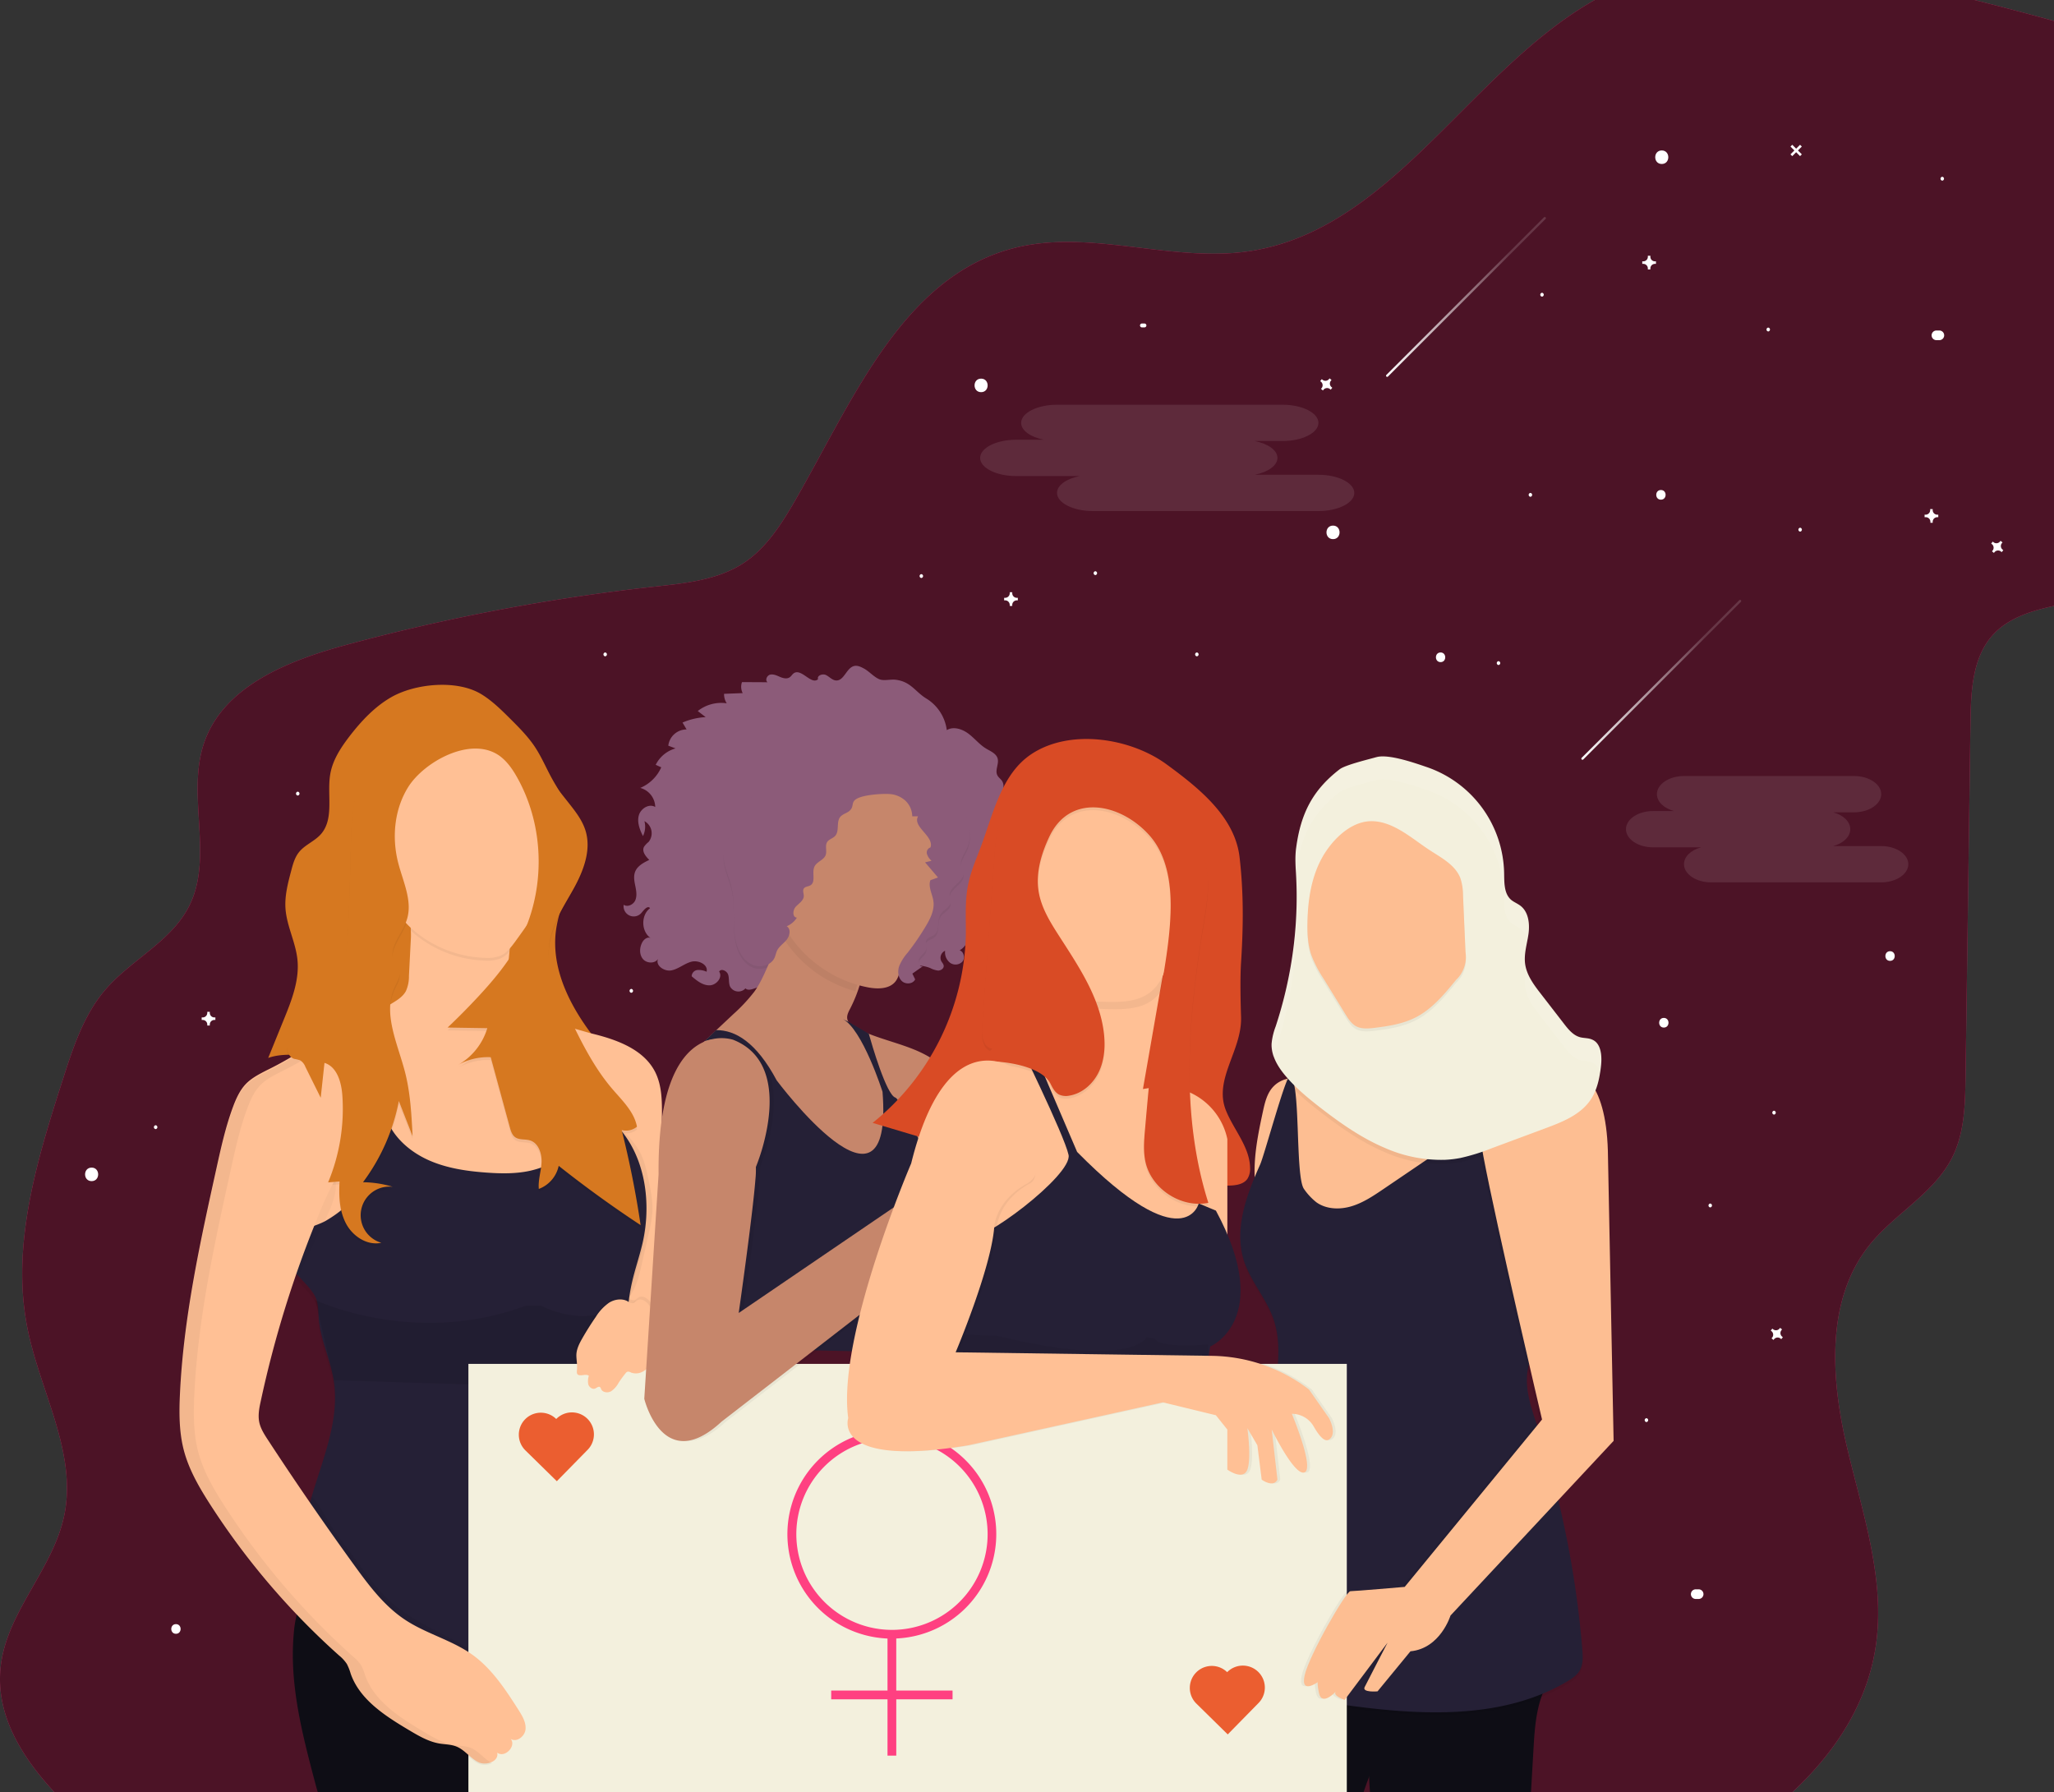 <svg id="56969832-2105-4e3a-83ea-cfb59149aa21" data-name="Layer 1" xmlns="http://www.w3.org/2000/svg" xmlns:xlink="http://www.w3.org/1999/xlink" width="897.41" height="783" viewBox="0 0 897.41 783"><rect x="0" y="0" width="897.41" height="783" fill="#333333" stroke="none"/><defs><linearGradient id="8acfa2c9-6165-4b34-996d-c9a79e98237e" x1="690.9" y1="297" x2="760.75" y2="297" gradientUnits="userSpaceOnUse"><stop offset="0" stop-color="#fff"/><stop offset="0.77" stop-color="#fff" stop-opacity="0.15"/></linearGradient><linearGradient id="3292cbe4-1d2d-4798-98ad-0c002dc743a9" x1="605.57" y1="129.72" x2="675.42" y2="129.72" xlink:href="#8acfa2c9-6165-4b34-996d-c9a79e98237e"/></defs><title>women&amp;apos;s day</title><path d="M1050,67.67V323.21c-9.71,2.09-19.76,5.15-26.5,12.43-9.12,9.83-9.81,24.57-10,38l-2.16,155.44c-.17,11.89-.44,24.24-5.74,34.89-7.89,15.86-25.16,24.65-36.24,38.47-18.88,23.54-16.93,57.4-10.16,86.81s17.46,59.15,12.83,89c-3.87,24.94-17.82,46-36.42,63.3H176.43c-14.76-15.94-25.93-34.34-23.51-55.19,2.76-23.81,22.94-42.39,27.76-65.87,5.62-27.35-10.47-53.94-16-81.29-7.44-36.53,4.09-74,15.49-109.45,4.38-13.65,9-27.69,18.27-38.62,11.3-13.28,28.91-21.17,36.78-36.73,10.89-21.54-1.28-48.55,6.57-71.38,8.56-24.9,37-36,62.44-42.86a886.87,886.87,0,0,1,134.32-25.35c13.55-1.49,27.77-2.88,39.13-10.43,9.12-6.07,15.4-15.49,21-24.93C524.37,235.47,546,179.84,595.23,167c33.41-8.72,68.9,6.34,103.06,1.28C760.74,159,794.64,89.48,849.35,58.5h165.88Q1032.66,62.88,1050,67.67Z" transform="translate(-152.59 -58.5)" fill="#ff4081"/><path d="M1050,67.67V323.21c-9.71,2.09-19.76,5.15-26.5,12.43-9.12,9.83-9.81,24.57-10,38l-2.16,155.44c-.17,11.89-.44,24.24-5.74,34.89-7.89,15.86-25.16,24.65-36.24,38.47-18.88,23.54-16.93,57.4-10.16,86.81s17.46,59.15,12.83,89c-3.87,24.94-17.82,46-36.42,63.3H176.43c-14.76-15.94-25.93-34.34-23.51-55.19,2.76-23.81,22.94-42.39,27.76-65.87,5.62-27.35-10.47-53.94-16-81.29-7.44-36.53,4.09-74,15.49-109.45,4.38-13.65,9-27.69,18.27-38.62,11.3-13.28,28.91-21.17,36.78-36.73,10.89-21.54-1.28-48.55,6.57-71.38,8.56-24.9,37-36,62.44-42.86a886.87,886.87,0,0,1,134.32-25.35c13.55-1.49,27.77-2.88,39.13-10.43,9.12-6.07,15.4-15.49,21-24.93C524.37,235.47,546,179.84,595.23,167c33.41-8.72,68.9,6.34,103.06,1.28C760.74,159,794.64,89.48,849.35,58.5h165.88Q1032.66,62.88,1050,67.67Z" transform="translate(-152.59 -58.5)" opacity="0.7"/><path d="M279,586.36a16.85,16.85,0,0,0,.07,6.8c1.7,6.13,8.86,8.74,15.13,9.79,8.85,1.48,18.32,1.61,26.36-2.38a55.74,55.74,0,0,0,8.85-5.9l11.3-8.62a15.76,15.76,0,0,0,4.69-4.77,12.82,12.82,0,0,0,1.24-5.23,34.39,34.39,0,0,0-33.52-36.61,8.93,8.93,0,0,0-3.66.49,11.82,11.82,0,0,0-3.45,2.71c-6.12,5.94-14.07,7-18,14.83A92.28,92.28,0,0,0,279,586.36Z" transform="translate(-152.59 -58.5)" fill="#ffc095"/><path d="M323.43,363.15c-7.16,4.14-12.94,10.31-18,16.85-3.84,5-7.42,10.37-8.52,16.54-1.6,9,1.89,19.67-4.19,26.48-2.74,3.06-6.94,4.57-9.51,7.79-1.84,2.3-2.64,5.24-3.39,8.09-1.43,5.4-2.88,10.92-2.5,16.49.52,7.64,4.43,14.71,5.22,22.33.94,9-2.55,17.9-6,26.32l-6.77,16.66c6.19-2.18,13-1.25,19.51-.86,23.09,1.38,46.77-4.26,69.14,1.65,2.68.71,5.32,1.58,8,2.18,14.26,3.17,29-1.28,42.9-5.69,2-.62,4.37-1.87,4.11-3.92a4.57,4.57,0,0,0-1.12-2.13c-10.49-13.48-19.05-30-16.8-47,2-14.78,12-28.63,9.37-43.3-1.52-8.45-7-15.52-11.17-23.05-2.55-4.66-4.61-9.6-7.57-14s-6.87-8.33-10.7-12.14-7.86-7.8-12.56-10.66C352.3,355.33,334,357.06,323.43,363.15Z" transform="translate(-152.59 -58.5)" fill="#d67820"/><path d="M331.26,484.88a15.46,15.46,0,0,1-1.33,6.62c-1.28,2.38-3.7,3.9-6,5.3q-16.55,10.05-33.3,19.78c6.55,16.87,13.29,34.07,24.88,48,22,26.37,59.34,36.81,93.34,31.92,5.11-.74,10.48-1.94,14.15-5.56,3-2.92,4.39-7,5.45-11a90.49,90.49,0,0,0,1.16-40.95c-2-9.58-6-19.5-14.31-24.66a45.07,45.07,0,0,0-10-4.16l-28.26-9.18c-1.39-.45-2.91-1-3.59-2.31a5.68,5.68,0,0,1-.3-3.17l2.18-22.8c.46-4.78.79-10.06-2.06-13.92-2.37-3.22-6.42-4.68-10.27-5.73-5.87-1.6-25.17-7.45-29.69-1.93-2.33,2.86-1,13.34-1.19,17Z" transform="translate(-152.59 -58.5)" fill="#ffc095"/><path d="M411,510c10.9,2.63,22.79,6.85,27.85,16.86,3,6,3,12.92,2.94,19.59l-1,102.25-27.62,1.13a394.87,394.87,0,0,0,6-54.39,133.25,133.25,0,0,0-.61-22.89c-2.19-16.53-9.5-31.78-18.17-45.84-2-3.21-12.66-15-11-18.8C391.41,503.44,406.84,509,411,510Z" transform="translate(-152.59 -58.5)" fill="#ffc095"/><path d="M432.45,562.39c1.88,3.78,2.74,8,3.59,12.1.91,4.42,1.82,8.9,1.59,13.41a53.52,53.52,0,0,1-1.55,9.19l-3,13.31c-1.22,5.32-2.52,10.82-5.84,15.14a2.71,2.71,0,0,1-1.29,1.07,2.49,2.49,0,0,1-1.44-.12c-3.3-1.07-5.67-4.11-6.8-7.39s-1.18-6.82-1.16-10.3c.07-14.71,1.27-29.46-.08-44.14-.38-4.14-3.86-14.53,3.12-14.07C424.68,550.91,430.42,558.29,432.45,562.39Z" transform="translate(-152.59 -58.5)" opacity="0.05"/><path d="M434.43,745.55c0,.48,0,1-.07,1.45,0,0,0,0,0,0a0,0,0,0,1,0,0c0,1.23-.1,2.46-.15,3.72h0c-1.08,28.1-.87,63.48-9.61,90.72H291.43c-.43-1.34-.79-2.71-1.15-4.06-5.59-21.12-11.22-42.76-9.4-64.53a53.24,53.24,0,0,1,1.26-8.55s0,0,0,0c0-.16.08-.32.13-.48a17.09,17.09,0,0,1,1.7-4.25,9.34,9.34,0,0,1,.77-1.16c.16-.2.33-.4.5-.58a6.46,6.46,0,0,1,1.86-1.4c3.48-1.7,12.72.56,17.91,1.4.69.11,1.31.19,1.84.24l14.47,1.29,3.73.33,28.38,2.53,3.81.34c8.91.77,17.85,1.4,26.78.81,17.91-1.19,32.37-18.2,50.3-17.87Z" transform="translate(-152.59 -58.5)" fill="#0e0d15"/><path d="M290.87,628.81c.86,2.72.77,5.64,1,8.48.79,9.16,5.07,17.67,6.52,26.75,2.28,14.28-2.56,28.62-7,42.39s-8.46,27.79-8,42.16c.32,9,2.68,18.31,8.9,24.78,8.75,9.11,22.63,10.42,35.25,11.17l45.52,2.71c8.91.53,17.9,1.06,26.71-.35s17.55-4.94,23.68-11.42a39.43,39.43,0,0,0,8.08-13.62,42.18,42.18,0,0,0,2.76-14.22c0-5.76-1.38-11.41-2.54-17.05-5-24.48-5.27-49.66-5.5-74.65-.1-11.5-.2-23.11,2.31-34.33,1.3-5.81,3.28-11.46,4.63-17.26,4.47-19.23.76-41.69-14.31-54.45-1.3-1.1-3-2.18-4.6-1.54-1.18.47-1.81,1.72-2.4,2.85a41.82,41.82,0,0,1-27.8,21.28c-6.31,1.38-12.86,1.25-19.3.77-8.42-.62-16.92-1.87-24.65-5.25s-14.71-9.12-18.17-16.82c-8.65,6.34-7.56,19.5-12.43,29.05-3.14,6.15-8.69,10.55-14.51,14-4.52,2.69-13.93,4.34-17,8.7C271.68,612.09,288.43,621.07,290.87,628.81Z" transform="translate(-152.59 -58.5)" opacity="0.05"/><path d="M290.87,626.31c.86,2.72.77,5.64,1,8.48.79,9.16,5.07,17.67,6.52,26.75,2.28,14.28-2.56,28.62-7,42.39s-8.46,27.79-8,42.16c.32,9,2.68,18.31,8.9,24.78C301.13,780,315,781.3,327.62,782l45.52,2.71c8.91.53,17.9,1.06,26.71-.35s17.55-4.94,23.68-11.42a39.43,39.43,0,0,0,8.08-13.62,42.18,42.18,0,0,0,2.76-14.22c0-5.76-1.38-11.41-2.54-17.05-5-24.48-5.27-49.66-5.5-74.65-.1-11.5-.2-23.11,2.31-34.33,1.3-5.81,3.28-11.46,4.63-17.26,4.47-19.23.76-41.69-14.31-54.45-1.3-1.1-3-2.18-4.6-1.54-1.18.47-1.81,1.72-2.4,2.85A41.82,41.82,0,0,1,384.16,570c-6.31,1.38-12.86,1.25-19.3.77-8.42-.62-16.92-1.87-24.65-5.25s-14.71-9.12-18.17-16.82c-8.65,6.34-7.56,19.5-12.43,29.05-3.14,6.15-8.69,10.55-14.51,14-4.52,2.69-13.93,4.34-17,8.7C271.68,609.59,288.43,618.57,290.87,626.31Z" transform="translate(-152.59 -58.5)" fill="#252036"/><path d="M403.16,651.29c0-2.67,1.28-5.16,2.6-7.48q2.73-4.77,5.86-9.3a21.25,21.25,0,0,1,5.82-6.24c2.43-1.52,5.68-2,8.16-.6a3.84,3.84,0,0,0,1.88.8c1,0,1.66-1,2.55-1.38,1.6-.74,3.44.44,4.56,1.81s2,3,3.61,3.79c.58.28,1.23.41,1.82.67,2.05.9,3.14,3.11,4.06,5.16a10.63,10.63,0,0,1,1.25,4.39c0,2.68-2,4.87-3.89,6.79l-4.84,5a18.41,18.41,0,0,1-4.25,3.57,6.22,6.22,0,0,1-5.36.49,2.36,2.36,0,0,0-1.43-.37,1.84,1.84,0,0,0-.92.72,48.47,48.47,0,0,0-3,4.1,10.48,10.48,0,0,1-3.31,3.75c-1.48.82-3.71.55-4.38-1a1.93,1.93,0,0,0-.45-.82c-.61-.48-1.39.3-2.1.6-1.19.51-2.59-.49-3-1.72a7,7,0,0,1,.22-3.82c-.89-.72-2.19-.29-3.34-.23-2.37.13-1.89-1.39-1.83-2.77C403.6,655.17,403.18,653.29,403.16,651.29Z" transform="translate(-152.59 -58.5)" opacity="0.05"/><path d="M333.32,452.3c-1.69,2.06-1.46,8.11-1.28,12.71.55.51,1.1,1,1.67,1.49a50.49,50.49,0,0,0,31,11.68,14.88,14.88,0,0,0,6.66-1,12.15,12.15,0,0,0,4-3.18v-.12c.46-4.78.79-10.06-2.06-13.92-2.37-3.22-6.42-4.68-10.27-5.73C357.15,452.63,337.84,446.78,333.32,452.3Z" transform="translate(-152.59 -58.5)" opacity="0.05"/><path d="M299.23,578.15c-.54,4.72-2.61,9.1-4.65,13.39l-11.82,24.84c-1.88-3.21-3.83-6.73-3.39-10.42a17.23,17.23,0,0,1,1.79-5.17l10.33-21.92c.78-1.65,3.43-10.89,5.21-11C299.36,567.76,299.42,576.52,299.23,578.15Z" transform="translate(-152.59 -58.5)" opacity="0.03"/><path d="M330.92,403.63c-6.08,9.75-7.21,22.13-4.31,33.25,2.17,8.34,6.49,17,3.57,25.14-2.2,6.11-8.33,12.2-5.29,17.94.68,1.28,1.78,2.34,2.18,3.73.68,2.37-.85,4.72-1.91,6.94-5.54,11.56,1.08,24.85,4.32,37.25,2.4,9.18,2.89,18.73,3.37,28.21l-6-15.33a86.69,86.69,0,0,1-15.69,35.49,46.63,46.63,0,0,1,13,2,12.52,12.52,0,0,0-5,24.45c-6.14,1.36-12.48-2.82-15.42-8.38s-3.17-12.13-2.82-18.41l-5,.41a83.59,83.59,0,0,0,6.21-38c-.41-5.74-2.3-12.52-7.8-14.21l-1.65,15.23L286,525.82a5.62,5.62,0,0,0-2.33-2.86,19.17,19.17,0,0,0-2.5-.6c-2.63-.81-3.65-4.24-2.83-6.86s2.93-4.61,4.94-6.49c6.8-6.36,13.58-13.14,17.26-21.69,3.42-7.94,3.91-16.79,4.27-25.43q.64-15.19,1-30.4c.17-8,.28-16.06,2-23.86,3-13.21,11-25.48,22.77-32.23s27.13-7.36,38.71-.35c7,4.22,12.17,10.74,17.22,17.12L401,410.47c3,3.79,6.06,7.69,7.45,12.31,2.56,8.52-1,17.63-5.34,25.42s-9.55,15.46-10.61,24.29c-1.22,10.21,3.33,20.12,7.77,29.39,5.64,11.78,11.37,23.71,19.86,33.63,4.32,5.05,9.54,9.95,10.76,16.48a7.58,7.58,0,0,1-6.68,1.47Q429.35,574,432.45,595,414,582.83,396.67,569.1A13.82,13.82,0,0,1,388,579.18c-.35-3.88,1-7.7,1.19-11.59s-1.31-8.43-5-9.6c-2.16-.68-4.72-.1-6.55-1.43-1.34-1-1.86-2.7-2.3-4.31L367,521.63a26.55,26.55,0,0,0-14.5,3.5,27.63,27.63,0,0,0,13-16.19l-17.35-.27q6.87-6.5,13.31-13.43c6.25-6.72,12.22-13.78,16.77-21.75,12.77-22.33,12.95-51.34.45-73.83-2.07-3.73-4.54-7.36-8-9.81C358.17,381.16,337.78,392.64,330.92,403.63Z" transform="translate(-152.59 -58.5)" opacity="0.05"/><path d="M298.74,727.41,309.56,742c4.36,5.88,8.75,11.82,14.25,16.65,11.55,10.17,27,14.74,39.37,24a63.55,63.55,0,0,1,18.42,21.77c2.16,4.2,3.45,10.21-.39,13-3.41,2.44-8.1.28-11.68-1.89l-19.38-11.71c-5.64-3.41-11.38-6.9-15.7-11.88-3.38-3.9-5.75-8.56-8.57-12.89a72.2,72.2,0,0,0-15.92-17.39c-3.81-3-8-5.63-11.17-9.28-5.13-5.84-7.3-13.67-8.84-21.3-.51-2.54-4.36-18.58-1.39-18.78C290.25,712.13,297.23,725.37,298.74,727.41Z" transform="translate(-152.59 -58.5)" opacity="0.05"/><path d="M290.36,626.48s43.13,20.63,91.88,2.5h6.88s20.63,11.25,36.25-1.88l1.09,38.4-128-4Z" transform="translate(-152.59 -58.5)" opacity="0.1"/><path d="M530.09,350.59c-1.31-.71-2.77-1.44-4.23-1.14-3.44.71-4.42,6.5-7.94,6.34-1.69-.08-2.9-1.6-4.42-2.36s-4.09.21-3.49,1.79c-2.86,2.7-7.2-4.75-10.52-2.65-.74.47-1.15,1.33-1.87,1.82-1.22.84-2.88.42-4.24-.16s-2.81-1.3-4.25-1-2.39,2.46-1.19,3.33l-11.16-.06a6,6,0,0,0,.3,4.81l-8.14.31a7.38,7.38,0,0,0,1.16,4.14,16.54,16.54,0,0,0-12.65,3.38l3.45,2.66a29.2,29.2,0,0,0-10.11,2.38l1.78,3a8.06,8.06,0,0,0-8,7.1l3.16,1.19a13.88,13.88,0,0,0-8.66,7.18l2.43,1.08a17.47,17.47,0,0,1-9.17,9,8.8,8.8,0,0,1,6.53,8.34c-2.66-1.64-6.36.68-7.17,3.69s.39,6.19,1.82,9a9.29,9.29,0,0,0,.63-6.51,6,6,0,0,1,1.81,9.09,9.87,9.87,0,0,0-2,2.14c-1,2,.73,4.16,2.31,5.7-2.51,1.21-5.24,2.65-6.21,5.26-.73,2-.3,4.13.12,6.18s.79,4.25,0,6.16-3.4,3.19-5.09,2a4.44,4.44,0,0,0,7.81,3.49c1.05-1.28,2.72-3.34,3.72-2-4.06,3.06-3.92,10.19.27,13.08-1.34-.75-3,.52-3.69,1.87-1.23,2.27-1.35,5.31.32,7.28s5.3,2.08,6.63-.14c-1.4,2.87,2.67,5.7,5.8,5.08s5.68-3,8.77-3.79,7.39,1.3,6.59,4.39a8.1,8.1,0,0,0-4-.75,2.78,2.78,0,0,0-2.5,2.74c2.27,1.94,4.82,4,7.81,3.95s5.87-3.53,4.18-6c.87-1.53,3.41-.33,3.94,1.35s.12,3.59.84,5.2a4.15,4.15,0,0,0,6.73.76c.78.91,2.24.61,3.38.23,6.81-2.27,14.55-5.49,16.49-12.4.6-2.16.59-4.58,2-6.36a7.73,7.73,0,0,1,4-2.45c6.87-2.09,14.27.24,20.81,3.2s13,6.64,20.11,7.4c4.66.5,9.56-.25,13.9,1.51a9.91,9.91,0,0,0,3.47,1.11c1.22,0,2.58-.92,2.44-2.13-.09-.76-.7-1.34-1.06-2a3.35,3.35,0,0,1,1.68-4.52,5.74,5.74,0,0,0,2.17,5.25,4.12,4.12,0,0,0,5.39-.53c1.26-1.54.66-4.29-1.22-4.92a7.81,7.81,0,0,0,3-10.55c4.81-2.8,5.93-10.32,2.13-14.39a10.77,10.77,0,0,0,5.66-12.06c2-.78,4-1.65,5.35-3.32s1.53-4.39-.09-5.76a51.91,51.91,0,0,0,3.37-16.62c.06-1.64-.53-3.85-2.16-3.76,1.38-2.33,2.75-5.33,1.24-7.58-.59-.87-1.54-1.47-2-2.4-1.18-2.22.8-5,.09-7.4-.64-2.19-3.13-3.14-5.08-4.33-2.89-1.75-5-4.5-7.72-6.52s-6.52-3.26-9.4-1.51a19,19,0,0,0-8.84-13.74c-5-3-6.74-7.43-13.51-8.27-2.19-.27-4.87.55-6.94-.15C534.51,354.4,532.39,351.83,530.09,350.59Z" transform="translate(-152.59 -58.5)" fill="#8c5b79"/><path d="M519.91,416.42c-2.15,2.14-.39,6.31-2.44,8.54-1,1.09-2.71,1.43-3.5,2.69-1,1.63,0,3.86-.64,5.67-.83,2.2-3.83,2.85-4.88,5-1.3,2.62.73,6.73-1.79,8.22-.94.56-2.3.49-2.89,1.41s0,2.12,0,3.21c0,2-2.11,3.24-3.49,4.71s-1.55,4.64.46,4.79a9.32,9.32,0,0,1-4.44,3.75c1.88,1.11,1.44,4,.09,5.76S493,473,492.09,475c-.48,1-.65,2.12-1.11,3.13-1.58,3.48-6.42,4.55-9.88,2.93s-5.62-5.22-6.68-8.89c-2.34-8.09-.28-16.9-2.26-25.08-1.14-4.74-3.62-9.26-3.43-14.13.16-3.88,2-7.46,3.9-10.85a248.74,248.74,0,0,1,15.56-24.43c5.42-7.51,12-15.19,21.05-17.11,5.35-1.13,10.91-.08,16.2,1.31,15.49,4.08,30.47,11.33,41.61,22.84a35.29,35.29,0,0,1,8,11.83c1.69,4.49,1.93,9.68-.13,14-1.18,2.48-3.14,5-2.36,7.68a25.89,25.89,0,0,1,.93,2.48c.73,4-6,6-6,10,0,1.1.54,2.16.4,3.25-.29,2.22-3,3.14-4.27,5-1.79,2.71-.22,7.07-2.76,9.09-1.22,1-3.23,1.19-3.69,2.69-.3,1,.27,2,.22,3-.09,1.8-2,2.89-3,4.34s-.24,4.42,1.42,3.72l-4.61,3.25,1.22,2.52c-1,2.11-4.23,2.3-5.88.68s-1.84-4.3-1.09-6.49a20.86,20.86,0,0,1,3.68-5.84,111.65,111.65,0,0,0,7.93-11.58c2-3.33,3.86-7.07,3.34-10.91-.42-3.11-2.37-6.21-1.34-9.18l3.33-1.2-5.63-6.62,2.81-.67a6.71,6.71,0,0,1-2-3,2.31,2.31,0,0,1,1.55-2.83c1.67-4.93-8-9-5.43-13.6h-2.54a9.64,9.64,0,0,0-2.82-6.67,11.33,11.33,0,0,0-7.3-3.08c-3.27-.19-12,.32-14.73,2.47-1.62,1.27-.85,2.81-1.93,4.19C523.21,414.94,521.27,415.06,519.91,416.42Z" transform="translate(-152.59 -58.5)" opacity="0.05"/><path d="M571.6,550.76A28.31,28.31,0,0,1,568,560.87a22.91,22.91,0,0,1-8.31,7.15c-2.21,1.23-4.56,2.28-6.86,3.28l-16.43,7.14a23.59,23.59,0,0,1-16.69,2.37l-30.42-4.25c-3.64-.51-7.32-1-11-1.71-2.32-.42-4.63-.91-6.89-1.49A55.54,55.54,0,0,1,457.67,568c-9.53-5.44-13.28-16.19-12.3-27.13.93-10.41,5.13-18.08,12.73-25.26l2.1-2,.19-.17,5.1-4.83,7.45-7a73.8,73.8,0,0,0,9.21-9.85c6.11-8.38,8.28-21.44,16.46-28.15,6.94-5.69,22.7,2.51,29.06,6.79a7,7,0,0,1,2.54,2.5,7.1,7.1,0,0,1,.39,3.76A61.35,61.35,0,0,1,524,499.22c-.71,1.37-1.49,2.86-1.23,4.38a3.74,3.74,0,0,0,.56,1.41,8.74,8.74,0,0,0,3.31,2.63,59.26,59.26,0,0,0,5.49,2.49c6.76,2.68,13.94,4.4,20.67,7.24,8.58,3.63,16.94,9.86,19.18,18.9C573.2,541,572.57,546,571.6,550.76Z" transform="translate(-152.59 -58.5)" fill="#c6866b"/><path d="M532.17,510.12c1.3,4.62,7.73,26.8,11.64,27.91,1.47.42,7.91,13.19,15.84,30,15.73,33.33,37.28,82.52,37.28,82.52l-91.49-2.18-39.77-1,5.74-74.05,1.14-14.7,10.33-3.59,4.05-1.41-.63-23.13s-8.89-22.58-25.93-17.11l5.1-4.83c8.39-.09,17.63,5.35,26.45,21.94,0,0,51.25,68.75,46.25,5,0,0-8.75-27.5-17.5-31.88l2.68,1.34Z" transform="translate(-152.59 -58.5)" fill="#252036"/><path d="M526.29,491.53a61.32,61.32,0,0,0,2.43-12.43,7.1,7.1,0,0,0-.39-3.76,7,7,0,0,0-2.54-2.5c-6.36-4.28-22.11-12.48-29.06-6.79a20.67,20.67,0,0,0-2.07,2A53.94,53.94,0,0,0,526.29,491.53Z" transform="translate(-152.59 -58.5)" opacity="0.05"/><path d="M490.78,451.41c4.3,19.36,21.49,34.73,41,38.45,4.31.83,9.55.8,12.17-2.73,1.69-2.28,1.75-5.38,3-8,1.07-2.26,3-4,4.65-5.83a48.87,48.87,0,0,0,5.9-8.34c5.7-9.85,9.34-21.2,8.36-32.54a85,85,0,0,0-3.11-14.9c-1.59-5.85-3.49-12.15-8.4-15.7-10.77-7.79-28.55-5.21-39.75-.08-11.69,5.36-20,16.41-23.2,28.7A44.57,44.57,0,0,0,490.78,451.41Z" transform="translate(-152.59 -58.5)" fill="#c6866b"/><path d="M519.91,415.17c-2.15,2.14-.39,6.31-2.44,8.54-1,1.09-2.71,1.43-3.5,2.69-1,1.63,0,3.86-.64,5.67-.83,2.2-3.83,2.85-4.88,5-1.3,2.62.73,6.73-1.79,8.22-.94.56-2.3.49-2.89,1.41s0,2.12,0,3.21c0,2-2.11,3.24-3.49,4.71s-1.55,4.64.46,4.79a9.32,9.32,0,0,1-4.44,3.75c1.88,1.11,1.44,4,.09,5.76s-3.34,2.93-4.29,4.89c-.48,1-.65,2.12-1.11,3.13-1.58,3.48-6.42,4.55-9.88,2.93s-5.62-5.22-6.68-8.89c-2.34-8.09-.28-16.9-2.26-25.08-1.14-4.74-3.62-9.26-3.43-14.13.16-3.88,2-7.46,3.9-10.85a248.74,248.74,0,0,1,15.56-24.43c5.42-7.51,12-15.19,21.05-17.11,5.35-1.13,10.91-.08,16.2,1.31,15.49,4.08,30.47,11.33,41.61,22.84a35.29,35.29,0,0,1,8,11.83c1.69,4.49,1.93,9.68-.13,14-1.18,2.48-3.14,5-2.36,7.68a25.89,25.89,0,0,1,.93,2.48c.73,4-6,6-6,10,0,1.1.54,2.16.4,3.25-.29,2.22-3,3.14-4.27,5-1.79,2.71-.22,7.07-2.76,9.09-1.22,1-3.23,1.19-3.69,2.69-.3,1,.27,2,.22,3-.09,1.8-2,2.89-3,4.34s-.24,4.42,1.42,3.72l-4.61,3.25,1.22,2.52c-1,2.11-4.23,2.3-5.88.68s-1.84-4.3-1.09-6.49a20.86,20.86,0,0,1,3.68-5.84,111.65,111.65,0,0,0,7.93-11.58c2-3.33,3.86-7.07,3.34-10.91-.42-3.11-2.37-6.21-1.34-9.18l3.33-1.2-5.63-6.62,2.81-.67a6.71,6.71,0,0,1-2-3,2.31,2.31,0,0,1,1.55-2.83c1.67-4.93-8-9-5.43-13.6h-2.54a9.64,9.64,0,0,0-2.82-6.67,11.33,11.33,0,0,0-7.3-3.08c-3.27-.19-12,.32-14.73,2.47-1.62,1.27-.85,2.81-1.93,4.19C523.21,413.69,521.27,413.81,519.91,415.17Z" transform="translate(-152.59 -58.5)" fill="#8c5b79"/><path d="M774.55,786.49c-1.19,6-4.9,12.19-8.15,17.31-.48.75-.94,1.5-1.41,2.25l-.73,1.2a171.85,171.85,0,0,0-13.5,27.53c-.86,2.23-1.67,4.47-2.41,6.72H708c-2.72-4.15-4-8.88-5-13.5a122.78,122.78,0,0,1-2.59-23.35,121.16,121.16,0,0,1,.71-15.23c0-.46.11-.92.17-1.39.78-5.83,2.6-12,8.49-15.57a15.61,15.61,0,0,1,1.45-.79,3.1,3.1,0,0,1,.41-.2,40.28,40.28,0,0,1,8.36-2.59q6.21-1.38,12.58-2.26l1.34-.17q3.53-.46,7.1-.75c1.35-.12,2.7-.22,4.06-.3,7.2-.41,15-.2,20.76,3.18,4.63,2.74,7.2,5.94,8.35,9.37.06.17.12.35.17.53A16.92,16.92,0,0,1,774.55,786.49Z" transform="translate(-152.59 -58.5)" fill="#0e0d15"/><path d="M835.19,786.24a28.81,28.81,0,0,0-8.62,12.22c-.2.49-.38,1-.55,1.48-2.27,6.58-2.92,13.89-3.32,20.76s-.81,13.87-1.21,20.8H751.15c-.17-2.24-.31-4.48-.39-6.72q-.36-8.61.07-17.23a49.34,49.34,0,0,1,1.59-11.38c.12-.4.24-.8.38-1.2s.39-1.07.61-1.6c3.16-7.47,10.1-12.84,17.68-15.73,1.14-.43,2.29-.81,3.46-1.15,6.59-1.92,13.57-2.43,20.46-2.65C806.16,783.48,825.33,781.21,835.19,786.24Z" transform="translate(-152.59 -58.5)" fill="#0e0d15"/><path d="M753.06,508.68a25.54,25.54,0,0,1-1.05,8.51c-1.66,4.63-5.82,8-10.41,9.78s-9.61,2-14.52,2c-6.35-.09-13.56-.42-18,4.09-2.88,2.89-3.86,7.1-4.72,11.09-3.11,14.38-6.14,29.86-.41,43.41,3.63,8.6,10.57,15.54,18.61,20.28s17.16,7.39,26.36,9A62.47,62.47,0,0,0,760,617.83c12.68-.12,24.52-6,35.84-11.67a23,23,0,0,0,6.79-4.51,22.6,22.6,0,0,0,4-7.28q9.13-23.22,16.48-47.08c1.3-4.22,2.57-8.54,2.49-13s-1.71-9-5.23-11.68c-5.37-4-12.87-2.44-19.55-1.67a3.14,3.14,0,0,1-4.09-3,49.69,49.69,0,0,1-.69-22.18c.91-4.58,2.41-9.56.27-13.71-2.94-5.7-10.7-6.32-17.12-6.18l-11,.24a9.23,9.23,0,0,0-4.7.94c-2.46,1.52-4.14,4-6.71,5.53-2.15,1.29-3.5,1.13-4.39,3.64s.36,7.57.46,10.3Q753.09,502.64,753.06,508.68Z" transform="translate(-152.59 -58.5)" fill="#fdbe92"/><path d="M722.35,579.24a26.4,26.4,0,0,0,5.42,5.79c4.34,3.08,10.23,3.24,15.33,1.7s9.59-4.57,14-7.56l36.08-24.48c5-3.38,10-6.79,15.71-8.75a7.3,7.3,0,0,1,4.61-.42,8.16,8.16,0,0,1,3.55,3.09c4.77,6.17,9.63,12.5,12,19.92,2.24,6.89,2.22,14.28,2.14,21.52q-.16,14.84-.51,29.68c-.13,5.59-.3,11.25-1.92,16.6-2.28,7.55-7.36,14.16-8.7,21.93-1.39,8.05,1.42,16.16,4,23.93a427.46,427.46,0,0,1,19.86,98.21c.25,3.1.43,6.42-1.12,9.11-1.23,2.15-3.39,3.6-5.53,4.86-27.4,16.17-61.46,14.92-93,10.81-6.45-.84-13.25-1.93-18.23-6.11-3.53-3-5.75-7.17-7.77-11.31-9.65-19.8-16.88-41.41-16-63.41a194.84,194.84,0,0,1,2.57-21.5q3-19.23,5.24-38.55c1.11-9.39,2.06-19.15-1-28.11C706,626.9,698.84,619.33,696,609.93c-4.17-13.85,1.65-28.86,7.27-41.43,1.8-4,11-38,12.74-38.28C721.11,529.3,718.27,573.88,722.35,579.24Z" transform="translate(-152.59 -58.5)" opacity="0.05"/><path d="M722.35,578a26.4,26.4,0,0,0,5.42,5.79c4.34,3.08,10.23,3.24,15.33,1.7s9.59-4.57,14-7.56l36.08-24.48c5-3.38,10-6.79,15.71-8.75a7.3,7.3,0,0,1,4.61-.42,8.16,8.16,0,0,1,3.55,3.09c4.77,6.17,9.63,12.5,12,19.92,2.24,6.89,2.22,14.28,2.14,21.52q-.16,14.84-.51,29.68c-.13,5.59-.3,11.25-1.92,16.6-2.28,7.55-7.36,14.16-8.7,21.93-1.39,8.05,1.42,16.16,4,23.93a427.46,427.46,0,0,1,19.86,98.21c.25,3.1.43,6.42-1.12,9.11-1.23,2.15-3.39,3.6-5.53,4.86-27.4,16.17-61.46,14.92-93,10.81C737.83,803.1,731,802,726,797.82c-3.53-3-5.75-7.17-7.77-11.31-9.65-19.8-16.88-41.41-16-63.41a194.84,194.84,0,0,1,2.57-21.5q3-19.23,5.24-38.55c1.11-9.39,2.06-19.15-1-28.11-3.15-9.29-10.32-16.86-13.15-26.25-4.17-13.85,1.65-28.86,7.27-41.43,1.8-4,11-38,12.74-38.28C721.11,528.05,718.27,572.63,722.35,578Z" transform="translate(-152.59 -58.5)" fill="#252036"/><path d="M852.11,525.69c-.56,5.39-1.63,10.93-4.72,15.39-4.46,6.43-12.26,9.5-19.59,12.23L804.38,562a88.24,88.24,0,0,1-13.76,4.28,46.45,46.45,0,0,1-6.81.8,60.76,60.76,0,0,1-25.93-5.1c-10.3-4.33-19.54-10.81-28.38-17.65-5.43-4.21-10.76-8.6-15.19-13.84-3.42-4-6.39-8.94-6.15-14.23a28.19,28.19,0,0,1,1.76-7.43,184.26,184.26,0,0,0,7.36-31.31,176.94,176.94,0,0,0,1.6-34.16c-.21-4.19-.58-8.39,0-12.55,2-14.92,7.1-25.18,19-34.35,2.53-1.94,12.88-4.39,15.94-5.28l.57-.14c5.49-1.13,16.27,2.65,21.35,4.38a49.93,49.93,0,0,1,34,46.37c.08,3.7-.05,7.91,2.13,10.71a6.18,6.18,0,0,0,.94,1c1.22,1,2.78,1.61,4.06,2.58,3.54,2.69,4.12,7.8,3.53,12.2s-2.06,8.78-1.48,13.18a15.58,15.58,0,0,0,.68,2.89c1.26,3.78,3.8,7.13,6.28,10.32l10.05,13c1.83,2.36,3.86,4.86,6.69,5.75l.29.09c1.71.46,3.56.29,5.19,1C852.08,516.08,852.55,521.43,852.11,525.69Z" transform="translate(-152.59 -58.5)" opacity="0.05"/><path d="M603.16,388c-12.89,8.62-16.51,25.49-21.87,40-2.07,5.6-4.54,11.1-5.72,17-1.49,7.34-.88,14.92-1,22.41a108.74,108.74,0,0,1-40.73,81.66l73.8,22a128.49,128.49,0,0,0,14.26,3.65c7,1.23,14.12,1.3,21.22,1.36l45.18.4c3.41,0,7.4-.22,9.32-3a8.13,8.13,0,0,0,1.14-4.76c-.16-9.15-7.12-16.59-10.54-25.07-5.5-13.64,7.07-26.17,6.6-40.87-.22-6.83-.45-16.93,0-23.75,1-15.79,1.16-30.21-.64-45.94-2-17.66-17.59-30.18-31.94-40.68C646.64,381,620.22,376.63,603.16,388Z" transform="translate(-152.59 -58.5)" fill="#d94b25"/><path d="M619.76,460.84l-.31,51.57a128.75,128.75,0,0,0-24.89,3.77,28.28,28.28,0,0,0-21.13,31.59l9.77,66.52,105.63,6.25V556.16h0a28.8,28.8,0,0,0-32.74-22.54l-4.14.66,9.38-53.75Z" transform="translate(-152.59 -58.5)" fill="#ffc095"/><path d="M596.32,511.16s21.25,43.13,23.13,51.88-38.75,39.38-44.38,36.25-5,73.75-5,73.75l108.76-10.63,2.5-15.63s28.13-11.88,2.5-59.38l-7.5-3.13s-6.25,25-53.13-22.5l-22.5-52.5Z" transform="translate(-152.59 -58.5)" fill="#252036"/><path d="M680.39,645.85s-21.25,1.88-23.13-2.5l-3.75-.63s-6.25,13.75-65-.63L570,641.46l-4,9.4,114.56,3.75Z" transform="translate(-152.59 -58.5)" opacity="0.05"/><path d="M718.1,565.22" transform="translate(-152.59 -58.5)" fill="none"/><path d="M620.82,495.54a20.2,20.2,0,0,0,4.08,2.2c3.56,1.38,7.47,1.5,11.28,1.6,6.87.18,14.32.2,19.85-3.88a18.73,18.73,0,0,0,5.76-7.31l.78-4.49L621,464Z" transform="translate(-152.59 -58.5)" opacity="0.05"/><path d="M595,433a65.71,65.71,0,0,0,20.5,56.12,26.65,26.65,0,0,0,8.12,5.45c3.56,1.38,7.47,1.5,11.28,1.6,6.87.18,14.32.2,19.85-3.88,6.56-4.83,8.28-13.73,9.51-21.78l3.84-25.11c1.12-7.31,2.16-15.18-1.18-21.78-5.7-11.3-27.72-21.73-40.12-20.43C610.55,404.92,597.14,417,595,433Z" transform="translate(-152.59 -58.5)" fill="#ffc095"/><path d="M611.07,425.21c-3.53,7.47-6,15.8-4.68,24,1.13,7,4.92,13.16,8.73,19.1,8.62,13.42,18.07,27.2,19.81,43.06.62,5.67.18,11.59-2.29,16.72s-7.21,9.37-12.84,10.29a7.24,7.24,0,0,1-4.6-.51c-1.77-1-2.73-2.89-3.63-4.68-4.33-8.62-24.86-11.09-34.32-9.17-1.32.27,10.05-6,8.72-6.19-3.88-.57-4.59-5.82-4.31-9.73l5.45-75.46c.31-4.27.63-8.6,2-12.66,5-14.62,22.27-21.29,37.72-21.73a55.32,55.32,0,0,1,14.28,1.26c10.78,2.55,20.19,9.39,27.48,17.73,5,5.75,9.24,12.43,10.9,19.88,1.9,8.53.35,17.41-1.07,26-6.68,40.55-10.33,82.93,2.11,122.09-11.83,2.4-24.79-6-27.45-17.76-1.06-4.7-.64-9.59-.22-14.38,1.61-18.34,3.22-36.69,6-54.88,2.15-13.86,5-27.69,5.2-41.72.16-11.44-1.81-23.67-9.55-32.1C641.92,410.57,620.06,406.21,611.07,425.21Z" transform="translate(-152.59 -58.5)" opacity="0.05"/><path d="M611.07,424c-3.53,7.47-6,15.8-4.68,24,1.13,7,4.92,13.16,8.73,19.1,8.62,13.42,18.07,27.2,19.81,43.06.62,5.67.18,11.59-2.29,16.72s-7.21,9.37-12.84,10.29a7.24,7.24,0,0,1-4.6-.51c-1.77-1-2.73-2.89-3.63-4.68-4.33-8.62-24.86-11.09-34.32-9.17-1.32.27,10.05-6,8.72-6.19-3.88-.57-4.59-5.82-4.31-9.73l5.45-75.46c.31-4.27.63-8.6,2-12.66,5-14.62,22.27-21.29,37.72-21.73a55.32,55.32,0,0,1,14.28,1.26c10.78,2.55,20.19,9.39,27.48,17.73,5,5.75,9.24,12.43,10.9,19.88,1.9,8.53.35,17.41-1.07,26-6.68,40.55-10.33,82.93,2.11,122.09-11.83,2.4-24.79-6-27.45-17.76-1.06-4.7-.64-9.59-.22-14.38,1.61-18.34,3.22-36.69,6-54.88,2.15-13.86,5-27.69,5.2-41.72.16-11.44-1.81-23.67-9.55-32.1C641.92,409.32,620.06,405,611.07,424Z" transform="translate(-152.59 -58.5)" fill="#d94b25"/><rect x="204.65" y="595.86" width="383.78" height="187.14" fill="#f3f0dd"/><path d="M269.07,526.11c-3.25,1.67-6.57,3.36-9.1,6s-4.22,6.33-5.55,9.9c-3.25,8.74-5.27,17.88-7.28,27-7.17,32.48-14.36,65.15-15.92,98.37-.39,8.2-.41,16.52,1.62,24.47,2.22,8.68,6.82,16.55,11.67,24.09a322.18,322.18,0,0,0,56.2,65.8,16.64,16.64,0,0,1,3.44,3.75,23.49,23.49,0,0,1,1.67,4.26c4,11.41,15.16,18.48,25.55,24.67,4.17,2.48,8.46,5,13.25,5.81,2.47.41,5,.36,7.37,1.3,3.62,1.45,6,5,9.48,6.79s9.28-.32,8.34-4.11c3.26,2.51,8.49-2.81,5.92-6,2.57,1.65,6.13-1.08,6.46-4.12s-1.39-5.89-3-8.46c-5.64-8.81-11.47-17.82-19.93-24-9.05-6.57-20.38-9.3-29.7-15.48-9.06-6-15.74-14.91-22.12-23.71q-19.58-27-37.83-54.92c-1.6-2.45-3.23-5-3.78-7.85s0-6,.66-8.9a473.28,473.28,0,0,1,25.18-81.11,140.53,140.53,0,0,1,10-20.53c5.38-8.71,12.36-16.37,17.54-25.2s8.53-19.48,5.68-29.32c-2.77-9.58-15-19.75-23.89-12.45-5,4.07-8.46,9.63-13.92,13.51A143.91,143.91,0,0,1,269.07,526.11Z" transform="translate(-152.59 -58.5)" fill="#ffc095"/><path d="M584.29,711a45.34,45.34,0,0,0-9.77-14.5,45.8,45.8,0,0,0-6.31-5.27l-.19-.14h0a45.76,45.76,0,0,0-41.7-5.09q-.46.16-.93.36c-.3.11-.6.24-.89.36a45.63,45.63,0,0,0,15.85,87.63v22.73h-24.6v3.82h24.6v24.6h3.83v-24.6h24.59v-3.82H544.17V774.33A45.65,45.65,0,0,0,584.29,711Zm-42,59.57a41.81,41.81,0,0,1-13.17-81.48l.77-.26a42,42,0,0,1,12.4-1.87,41.51,41.51,0,0,1,19.57,4.87l.2.11a41.8,41.8,0,0,1-19.77,78.63Z" transform="translate(-152.59 -58.5)" fill="#ff4081"/><path d="M319.47,408.31c-3.64,9.45-1.65,20,.39,30,1.17,5.69,2.37,11.47,5.14,16.58a36.8,36.8,0,0,0,8.73,10.41,50.49,50.49,0,0,0,31,11.68,14.88,14.88,0,0,0,6.66-1c2.66-1.22,4.5-3.68,6.22-6,4.35-6,8.74-12,11.73-18.72,5.37-12.11,5.9-25.73,6.34-39a14.33,14.33,0,0,0-.6-5.8,13.15,13.15,0,0,0-1.92-3.09c-8-10.45-23.31-27.22-37.81-22.33C341.85,385.52,324.87,394.28,319.47,408.31Z" transform="translate(-152.59 -58.5)" fill="#ffc095"/><path d="M358.25,822.14c-2.32-.93-4.9-.88-7.37-1.3-4.79-.8-9.08-3.33-13.25-5.81-10.4-6.19-21.54-13.26-25.55-24.67a23.49,23.49,0,0,0-1.67-4.26,16.64,16.64,0,0,0-3.44-3.75,322.18,322.18,0,0,1-56.2-65.8c-4.85-7.54-9.45-15.41-11.67-24.09-2-7.95-2-16.27-1.62-24.47,1.56-33.22,8.75-65.89,15.92-98.37,2-9.11,4-18.25,7.28-27,1.33-3.57,2.91-7.15,5.55-9.9s5.85-4.33,9.1-6a143.91,143.91,0,0,0,18-10.45c5.46-3.88,8.95-9.44,13.92-13.51a10.91,10.91,0,0,1,3.72-2,10.62,10.62,0,0,0-10,2c-5,4.07-8.46,9.63-13.92,13.51a143.91,143.91,0,0,1-18,10.45c-3.25,1.67-6.57,3.36-9.1,6s-4.22,6.33-5.55,9.9c-3.25,8.74-5.27,17.88-7.28,27C240,602.1,232.77,634.76,231.21,668c-.39,8.2-.41,16.52,1.62,24.47,2.22,8.68,6.82,16.55,11.67,24.09a322.18,322.18,0,0,0,56.2,65.8,16.64,16.64,0,0,1,3.44,3.75,23.49,23.49,0,0,1,1.67,4.26c4,11.41,15.16,18.48,25.55,24.67,4.17,2.48,8.46,5,13.25,5.81,2.47.41,5,.36,7.37,1.3,3.62,1.45,6,5,9.48,6.79a7.19,7.19,0,0,0,6.08-.09C364.16,827,361.81,823.57,358.25,822.14Z" transform="translate(-152.59 -58.5)" opacity="0.05"/><path d="M330.92,402.38c-6.08,9.75-7.21,22.13-4.31,33.25,2.17,8.34,6.49,17,3.57,25.14-2.2,6.11-8.33,12.2-5.29,17.94.68,1.28,1.78,2.34,2.18,3.73.68,2.37-.85,4.72-1.91,6.94-5.54,11.56,1.08,24.85,4.32,37.25,2.4,9.18,2.89,18.73,3.37,28.21l-6-15.33A86.69,86.69,0,0,1,311.19,575a46.63,46.63,0,0,1,13,2,12.52,12.52,0,0,0-5,24.45c-6.14,1.36-12.48-2.82-15.42-8.38s-3.17-12.13-2.82-18.41l-5,.41a83.59,83.59,0,0,0,6.21-38c-.41-5.74-2.3-12.52-7.8-14.21l-1.65,15.23L286,524.57a5.62,5.62,0,0,0-2.33-2.86,19.17,19.17,0,0,0-2.5-.6c-2.63-.81-3.65-4.24-2.83-6.86s2.93-4.61,4.94-6.49c6.8-6.36,13.58-13.14,17.26-21.69,3.42-7.94,3.91-16.79,4.27-25.43q.64-15.19,1-30.4c.17-8,.28-16.06,2-23.86,3-13.21,11-25.48,22.77-32.23s27.13-7.36,38.71-.35c7,4.22,12.17,10.74,17.22,17.12L401,409.22c3,3.79,6.06,7.69,7.45,12.31,2.56,8.52-1,17.63-5.34,25.42s-9.55,15.46-10.61,24.29c-1.22,10.21,3.33,20.12,7.77,29.39,5.64,11.78,11.37,23.71,19.86,33.63,4.32,5.05,9.54,9.95,10.76,16.48a7.58,7.58,0,0,1-6.68,1.47q5.17,20.54,8.27,41.53-18.45-12.16-35.79-25.9A13.82,13.82,0,0,1,388,577.93c-.35-3.88,1-7.7,1.19-11.59s-1.31-8.43-5-9.6c-2.16-.68-4.72-.1-6.55-1.43-1.34-1-1.86-2.7-2.3-4.31L367,520.38a26.55,26.55,0,0,0-14.5,3.5,27.63,27.63,0,0,0,13-16.19l-17.35-.27q6.87-6.5,13.31-13.43c6.25-6.72,12.22-13.78,16.77-21.75,12.77-22.33,12.95-51.34.45-73.83-2.07-3.73-4.54-7.36-8-9.81C358.17,379.91,337.78,391.39,330.92,402.38Z" transform="translate(-152.59 -58.5)" fill="#d67820"/><path d="M405,649.41c0-2.67,1.28-5.16,2.6-7.48q2.73-4.77,5.86-9.3a21.25,21.25,0,0,1,5.82-6.24c2.43-1.52,5.68-2,8.16-.6a3.84,3.84,0,0,0,1.88.8c1,0,1.66-1,2.55-1.38,1.6-.74,3.44.44,4.56,1.81s2,3,3.61,3.79c.58.28,1.23.41,1.82.67,2.05.9,3.14,3.11,4.06,5.16a10.63,10.63,0,0,1,1.25,4.39c0,2.68-2,4.87-3.89,6.79l-4.84,5a18.41,18.41,0,0,1-4.25,3.57,6.22,6.22,0,0,1-5.36.49,2.36,2.36,0,0,0-1.43-.37,1.84,1.84,0,0,0-.92.72,48.47,48.47,0,0,0-3,4.1,10.48,10.48,0,0,1-3.31,3.75c-1.48.82-3.71.55-4.38-1a1.93,1.93,0,0,0-.45-.82c-.61-.48-1.39.3-2.1.6-1.19.51-2.59-.49-3-1.72a7,7,0,0,1,.22-3.82c-.89-.72-2.19-.29-3.34-.23-2.37.13-1.89-1.39-1.83-2.77C405.48,653.3,405.05,651.41,405,649.41Z" transform="translate(-152.59 -58.5)" opacity="0.05"/><path d="M404.41,650.66c0-2.67,1.28-5.16,2.6-7.48q2.73-4.77,5.86-9.3a21.25,21.25,0,0,1,5.82-6.24c2.43-1.52,5.68-2,8.16-.6a3.84,3.84,0,0,0,1.88.8c1,0,1.66-1,2.55-1.38,1.6-.74,3.44.44,4.56,1.81s2,3,3.61,3.79c.58.28,1.23.41,1.82.67,2.05.9,3.14,3.11,4.06,5.16a10.63,10.63,0,0,1,1.25,4.39c0,2.68-2,4.87-3.89,6.79l-4.84,5a18.41,18.41,0,0,1-4.25,3.57,6.22,6.22,0,0,1-5.36.49,2.36,2.36,0,0,0-1.43-.37,1.84,1.84,0,0,0-.92.72,48.47,48.47,0,0,0-3,4.1,10.48,10.48,0,0,1-3.31,3.75c-1.48.82-3.71.55-4.38-1a1.93,1.93,0,0,0-.45-.82c-.61-.48-1.39.3-2.1.6-1.19.51-2.59-.49-3-1.72a7,7,0,0,1,.22-3.82c-.89-.72-2.19-.29-3.34-.23-2.37.13-1.89-1.39-1.83-2.77C404.85,654.55,404.43,652.66,404.41,650.66Z" transform="translate(-152.59 -58.5)" fill="#ffc095"/><path d="M572.26,600.23l-60.55,46.89-42,32.49c-25.63,23.75-33.75-10-33.75-10l6.25-98.13c-.23-25.14,3.9-39.8,9.29-48.27,4.45-7,9.76-9.76,14.18-10.72l.74-.14a18.33,18.33,0,0,1,8.3.38c18,7.05,17.38,27.11,14.39,41.1a89,89,0,0,1-4.39,14.53,38.89,38.89,0,0,1-.19,5.26c-1.23,15.94-7.31,58.5-7.31,58.5l72.5-49.38Z" transform="translate(-152.59 -58.5)" opacity="0.05"/><path d="M570.38,600.23l-60.55,46.89-42,32.49c-25.63,23.75-33.75-10-33.75-10l6.25-98.13c-.23-25.14,3.9-39.8,9.29-48.27,4.45-7,9.76-9.76,14.18-10.72l.74-.14a18.33,18.33,0,0,1,8.3.38c18,7.05,17.38,27.11,14.39,41.1a89,89,0,0,1-4.39,14.53,38.89,38.89,0,0,1-.19,5.26c-1.23,15.94-7.31,58.5-7.31,58.5l72.5-49.38Z" transform="translate(-152.59 -58.5)" fill="#c6866b"/><path d="M551.94,566.79s-32.5,75.63-27.5,111.26c0,0-7.5,21.88,52.5,11.88l85-18.75,23.13,5.63,5,6.25v17.5s6.88,5,8.75,0,0-18.13,0-18.13l4.38,7.5,1.88,15s5,3.75,6.88,0L709.45,683s10,20.63,14.38,18.75-5.63-25.63-5.63-25.63h0a11,11,0,0,1,9.6,5.61c2,3.47,4.58,7,6.65,5.65,3.75-2.5,0-9.38,0-9.38l-8.75-12.5h0a71.27,71.27,0,0,0-42.38-14.7l-112-1.55s15.63-36.88,16.88-55c0,0,.63-11.25,14.38-18.75S568.19,501.16,551.94,566.79Z" transform="translate(-152.59 -58.5)" opacity="0.05"/><path d="M598.19,526.78s-31.25-25.63-47.5,40c0,0-32.5,75.63-27.5,111.26,0,0-7.5,21.88,52.5,11.88l85-18.75,23.13,5.63,5,6.25v17.5s6.88,5,8.75,0,0-18.13,0-18.13l4.38,7.5,1.88,15s5,3.75,6.88,0L708.2,683s10,20.63,14.38,18.75S717,676.17,717,676.17h0a11,11,0,0,1,9.6,5.61c2,3.47,4.58,7,6.65,5.65,3.75-2.5,0-9.38,0-9.38l-8.75-12.5h0a71.27,71.27,0,0,0-42.38-14.7l-112-1.55s15.63-36.88,16.88-55c0,0,.63-11.25,14.38-18.75S598.19,526.78,598.19,526.78Z" transform="translate(-152.59 -58.5)" fill="#ffc095"/><path d="M807.58,532.41s44.38-32.5,46.25,28.75L856.34,688,785.08,764.3s-4.38,14.38-17.5,15.63l-14.38,17.5s-6.88.63-5.63-1.88,10-19.38,10-19.38l-18.75,25s-5.63-1.88-3.75-3.75c0,0-6.25,6.88-7.5.63s0-5,0-5-8.13,6.25-6.25-2.5,18.13-36.88,20-36.88,23.75-1.88,23.75-1.88l60-73.13s-20-85-25.63-115S807.58,532.41,807.58,532.41Z" transform="translate(-152.59 -58.5)" opacity="0.05"/><path d="M808.83,532.41s44.38-32.5,46.25,28.75L857.59,688,786.33,764.3s-4.38,14.38-17.5,15.63l-14.38,17.5s-6.88.63-5.63-1.88,10-19.38,10-19.38l-18.75,25s-5.63-1.88-3.75-3.75c0,0-6.25,6.88-7.5.63s0-5,0-5-8.13,6.25-6.25-2.5,18.13-36.88,20-36.88,23.75-1.88,23.75-1.88l60-73.13s-20-85-25.63-115S808.83,532.41,808.83,532.41Z" transform="translate(-152.59 -58.5)" fill="#fdbe92"/><path d="M852.11,523.81c-.56,5.39-1.63,10.93-4.72,15.39-4.46,6.43-12.26,9.5-19.59,12.23l-23.41,8.7a88.24,88.24,0,0,1-13.76,4.28,46.45,46.45,0,0,1-6.81.8,60.76,60.76,0,0,1-25.93-5.1c-10.3-4.33-19.54-10.81-28.38-17.65-5.43-4.21-10.76-8.6-15.19-13.84-3.42-4-6.39-8.94-6.15-14.23a28.19,28.19,0,0,1,1.76-7.43,184.26,184.26,0,0,0,7.36-31.31,176.94,176.94,0,0,0,1.6-34.16c-.21-4.19-.58-8.39,0-12.55,2-14.92,7.1-25.18,19-34.35,2.53-1.94,12.88-4.39,15.94-5.28l.57-.14c5.49-1.13,16.27,2.65,21.35,4.38a49.93,49.93,0,0,1,34,46.37c.08,3.7-.05,7.91,2.13,10.71a6.18,6.18,0,0,0,.94,1c1.22,1,2.78,1.61,4.06,2.58,3.54,2.69,4.12,7.8,3.53,12.2s-2.06,8.78-1.48,13.18a15.58,15.58,0,0,0,.68,2.89c1.26,3.78,3.8,7.13,6.28,10.32l10.05,13c1.83,2.36,3.86,4.86,6.69,5.75l.29.09c1.71.46,3.56.29,5.19,1C852.08,514.2,852.55,519.56,852.11,523.81Z" transform="translate(-152.59 -58.5)" fill="#f3f0dd"/><path d="M729.75,435.34c-4.34,8.33-5.74,17.9-5.92,27.29-.1,4.81.12,9.7,1.65,14.26a51.51,51.51,0,0,0,5.35,10.39l9.54,15.52c1.29,2.1,2.69,4.31,4.89,5.43s5.13.94,7.74.62c6.21-.76,12.52-1.73,18.09-4.57,7.18-3.66,12.49-10.07,17.59-16.31a13.79,13.79,0,0,0,4.21-12.19L791.79,451a24.16,24.16,0,0,0-1.11-7.43c-2.18-5.85-8.31-9-13.53-12.41-7.69-5-16.37-13.15-26.31-12.58C741.72,419.1,733.72,427.73,729.75,435.34Z" transform="translate(-152.59 -58.5)" opacity="0.05"/><path d="M729.75,434.09c-4.34,8.33-5.74,17.9-5.92,27.29-.1,4.81.12,9.7,1.65,14.26A51.51,51.51,0,0,0,730.83,486l9.54,15.52c1.29,2.1,2.69,4.31,4.89,5.43s5.13.94,7.74.62c6.21-.76,12.52-1.73,18.09-4.57,7.18-3.66,12.49-10.07,17.59-16.31a13.79,13.79,0,0,0,4.21-12.19l-1.09-24.79a24.16,24.16,0,0,0-1.11-7.43c-2.18-5.85-8.31-9-13.53-12.41-7.69-5-16.37-13.15-26.31-12.58C741.72,417.85,733.72,426.48,729.75,434.09Z" transform="translate(-152.59 -58.5)" fill="#fdbe92"/><g opacity="0.1"><path d="M709.92,517a184.26,184.26,0,0,0,7.36-31.31,177.51,177.51,0,0,0,1.76-30.1,178.75,178.75,0,0,1-1.76,20.72,184.26,184.26,0,0,1-7.36,31.31,28.19,28.19,0,0,0-1.76,7.43,14.66,14.66,0,0,0,.75,5.18C709.21,519.11,709.57,518,709.92,517Z" transform="translate(-152.59 -58.5)" fill="#fff"/><path d="M819.39,482.26a23.56,23.56,0,0,0-.42,7.32,15.58,15.58,0,0,0,.68,2.89c1.26,3.78,3.8,7.13,6.28,10.32l10.05,13c1.83,2.36,3.86,4.86,6.69,5.75l.29.09c1.71.46,3.56.29,5.19,1a6.49,6.49,0,0,1,3.64,4.66c.13-.93.24-1.85.34-2.78.44-4.26,0-9.61-4-11.26-1.63-.68-3.48-.51-5.19-1l-.29-.09c-2.83-.89-4.86-3.39-6.69-5.75l-10.05-13c-2.48-3.19-5-6.54-6.28-10.32C819.55,482.82,819.46,482.54,819.39,482.26Z" transform="translate(-152.59 -58.5)" fill="#fff"/><path d="M718.85,438.93c2-14.92,7.1-25.18,19-34.35,2.53-1.94,12.88-4.39,15.94-5.28l.57-.14c5.49-1.13,16.27,2.65,21.35,4.38a49.93,49.93,0,0,1,34,46.37c.08,3.7-.05,7.91,2.13,10.71a6.18,6.18,0,0,0,.94,1c1.22,1,2.78,1.61,4.06,2.58a9.13,9.13,0,0,1,3.18,5c.13-.71.25-1.43.35-2.14.59-4.4,0-9.51-3.53-12.2-1.28-1-2.84-1.53-4.06-2.58a6.18,6.18,0,0,1-.94-1c-2.18-2.8-2.06-7-2.13-10.71a49.93,49.93,0,0,0-34-46.37c-5.08-1.73-15.86-5.5-21.35-4.38l-.57.14c-3.06.89-13.41,3.34-15.94,5.28-11.94,9.17-17.07,19.43-19,34.35a55.14,55.14,0,0,0-.1,10.29C718.79,439.55,718.81,439.24,718.85,438.93Z" transform="translate(-152.59 -58.5)" fill="#fff"/></g><path d="M395.61,678.44a9.61,9.61,0,1,0-13.46,13.72l13.72,13.46,13.46-13.72a9.61,9.61,0,0,0-13.72-13.46Z" transform="translate(-152.59 -58.5)" fill="#eb5e30"/><path d="M688.77,789.07a9.61,9.61,0,0,0-13.46,13.72L689,816.24l13.46-13.72a9.61,9.61,0,1,0-13.72-13.46Z" transform="translate(-152.59 -58.5)" fill="#eb5e30"/><path d="M878.63,124.23c-3.81,0-3.81,5.91,0,5.91S882.44,124.23,878.63,124.23Z" transform="translate(-152.59 -58.5)" fill="#fff"/><path d="M735,288.13c-3.81,0-3.81,5.91,0,5.91S738.81,288.13,735,288.13Z" transform="translate(-152.59 -58.5)" fill="#fff"/><path d="M192.62,568.61c-3.81,0-3.81,5.91,0,5.91S196.43,568.61,192.62,568.61Z" transform="translate(-152.59 -58.5)" fill="#fff"/><path d="M581.24,223.92c-3.81,0-3.81,5.91,0,5.91S585.05,223.92,581.24,223.92Z" transform="translate(-152.59 -58.5)" fill="#fff"/><path d="M999.44,283.36H999a2,2,0,0,1-2-2v-.44h-1.1v.44a2,2,0,0,1-2,2h-.44v1.1H994a2,2,0,0,1,2,2v.44H997v-.44a2,2,0,0,1,2-2h.44Z" transform="translate(-152.59 -58.5)" fill="#fff"/><path d="M876.09,172.68h-.44a2,2,0,0,1-2-2v-.44h-1.1v.44a2,2,0,0,1-2,2h-.44v1.1h.44a2,2,0,0,1,2,2v.44h1.1v-.44a2,2,0,0,1,2-2h.44Z" transform="translate(-152.59 -58.5)" fill="#fff"/><path d="M246.69,503h-.44a2,2,0,0,1-2-2v-.44h-1.1V501a2,2,0,0,1-2,2h-.44v1.1h.44a2,2,0,0,1,2,2v.44h1.1v-.44a2,2,0,0,1,2-2h.44Z" transform="translate(-152.59 -58.5)" fill="#fff"/><path d="M597.29,319.68h-.44a2,2,0,0,1-2-2v-.44h-1.1v.44a2,2,0,0,1-2,2h-.44v1.1h.44a2,2,0,0,1,2,2v.44h1.1v-.44a2,2,0,0,1,2-2h.44Z" transform="translate(-152.59 -58.5)" fill="#fff"/><path d="M1027.84,298.87l-.34-.28a2,2,0,0,1-.28-2.78l.28-.34-.85-.69-.28.34a2,2,0,0,1-2.78.28l-.34-.28-.69.85.34.28a2,2,0,0,1,.28,2.78l-.28.34.85.69.28-.34a2,2,0,0,1,2.78-.28l.34.28Z" transform="translate(-152.59 -58.5)" fill="#fff"/><path d="M734.68,227.9l-.34-.28a2,2,0,0,1-.28-2.78l.28-.34-.85-.69-.28.34a2,2,0,0,1-2.78.28l-.34-.28-.69.85.34.28a2,2,0,0,1,.28,2.78l-.28.34.85.69.28-.34a2,2,0,0,1,2.78-.28l.34.28Z" transform="translate(-152.59 -58.5)" fill="#fff"/><path d="M931.53,642.71l-.34-.28a2,2,0,0,1-.28-2.78l.28-.34-.85-.69-.28.34a2,2,0,0,1-2.78.28l-.34-.28-.69.85.34.28a2,2,0,0,1,.28,2.78l-.28.34.85.69.28-.34a2,2,0,0,1,2.78-.28l.34.28Z" transform="translate(-152.59 -58.5)" fill="#fff"/><polygon points="787.23 67.43 785.53 65.73 787.23 64.03 786.46 63.25 784.75 64.95 783.05 63.25 782.27 64.03 783.98 65.73 782.27 67.43 783.05 68.21 784.75 66.5 786.46 68.21 787.23 67.43" fill="#fff"/><path d="M1001.18,135.73a.85.85,0,0,0,0,1.69A.85.85,0,0,0,1001.18,135.73Z" transform="translate(-152.59 -58.5)" fill="#fff"/><path d="M925.15,201.62a.85.85,0,0,0,0,1.69A.85.85,0,0,0,925.15,201.62Z" transform="translate(-152.59 -58.5)" fill="#fff"/><path d="M826.31,186.41a.85.85,0,0,0,0,1.69A.85.85,0,0,0,826.31,186.41Z" transform="translate(-152.59 -58.5)" fill="#fff"/><path d="M652.7,199.84h-1.27a.85.85,0,0,0,0,1.69h1.27A.85.85,0,0,0,652.7,199.84Z" transform="translate(-152.59 -58.5)" fill="#fff"/><path d="M631.16,308.06a.85.85,0,0,0,0,1.69A.85.85,0,0,0,631.16,308.06Z" transform="translate(-152.59 -58.5)" fill="#fff"/><path d="M807.3,347.35a.85.85,0,0,0,0,1.69A.85.85,0,0,0,807.3,347.35Z" transform="translate(-152.59 -58.5)" fill="#fff"/><path d="M821.24,273.85a.85.85,0,0,0,0,1.69A.85.85,0,0,0,821.24,273.85Z" transform="translate(-152.59 -58.5)" fill="#fff"/><path d="M939.09,289.06a.85.85,0,0,0,0,1.69A.85.85,0,0,0,939.09,289.06Z" transform="translate(-152.59 -58.5)" fill="#fff"/><path d="M927.68,543.76a.85.85,0,0,0,0,1.69A.85.85,0,0,0,927.68,543.76Z" transform="translate(-152.59 -58.5)" fill="#fff"/><path d="M282.68,404.37a.85.85,0,0,0,0,1.69A.85.85,0,0,0,282.68,404.37Z" transform="translate(-152.59 -58.5)" fill="#fff"/><path d="M220.59,550.1a.85.85,0,0,0,0,1.69A.85.85,0,0,0,220.59,550.1Z" transform="translate(-152.59 -58.5)" fill="#fff"/><path d="M428.41,490.54a.85.85,0,0,0,0,1.69A.85.85,0,0,0,428.41,490.54Z" transform="translate(-152.59 -58.5)" fill="#fff"/><path d="M899.81,584.31a.85.85,0,0,0,0,1.69A.85.85,0,0,0,899.81,584.31Z" transform="translate(-152.59 -58.5)" fill="#fff"/><path d="M871.93,678.09a.85.85,0,0,0,0,1.69A.85.85,0,0,0,871.93,678.09Z" transform="translate(-152.59 -58.5)" fill="#fff"/><path d="M675.51,343.55a.85.85,0,0,0,0,1.69A.85.85,0,0,0,675.51,343.55Z" transform="translate(-152.59 -58.5)" fill="#fff"/><path d="M555.13,309.33a.85.85,0,0,0,0,1.69A.85.85,0,0,0,555.13,309.33Z" transform="translate(-152.59 -58.5)" fill="#fff"/><path d="M417,343.55a.85.85,0,0,0,0,1.69A.85.85,0,0,0,417,343.55Z" transform="translate(-152.59 -58.5)" fill="#fff"/><path d="M999.91,202.89h-1.27a2.11,2.11,0,1,0,0,4.22h1.27a2.11,2.11,0,1,0,0-4.22Z" transform="translate(-152.59 -58.5)" fill="#fff"/><path d="M878.26,272.58c-2.72,0-2.72,4.22,0,4.22S881,272.58,878.26,272.58Z" transform="translate(-152.59 -58.5)" fill="#fff"/><path d="M782,343.55c-2.72,0-2.72,4.22,0,4.22S784.68,343.55,782,343.55Z" transform="translate(-152.59 -58.5)" fill="#fff"/><path d="M879.53,503.21c-2.72,0-2.72,4.22,0,4.22S882.25,503.21,879.53,503.21Z" transform="translate(-152.59 -58.5)" fill="#fff"/><path d="M978.37,474.07c-2.72,0-2.72,4.22,0,4.22S981.09,474.07,978.37,474.07Z" transform="translate(-152.59 -58.5)" fill="#fff"/><path d="M894.74,752.85h-1.27a2.11,2.11,0,0,0,0,4.22h1.27a2.11,2.11,0,1,0,0-4.22Z" transform="translate(-152.59 -58.5)" fill="#fff"/><path d="M229.46,768.06c-2.72,0-2.72,4.22,0,4.22S232.18,768.06,229.46,768.06Z" transform="translate(-152.59 -58.5)" fill="#fff"/><line x1="691.4" y1="331.43" x2="760.25" y2="262.58" fill="none" stroke-linecap="round" stroke-miterlimit="10" stroke="url(#8acfa2c9-6165-4b34-996d-c9a79e98237e)"/><line x1="606.07" y1="164.15" x2="674.92" y2="95.3" fill="none" stroke-linecap="round" stroke-miterlimit="10" stroke="url(#3292cbe4-1d2d-4798-98ad-0c002dc743a9)"/><path d="M974.51,428.13h-21c4.37-1.17,7.48-4,7.48-7.37s-3.11-6.2-7.48-7.37h9.17c6.51,0,11.83-3.57,11.83-7.93s-5.32-7.93-11.83-7.93H888.34c-6.51,0-11.83,3.57-11.83,7.93,0,3.33,3.11,6.2,7.48,7.37h-9.17c-6.51,0-11.83,3.57-11.83,7.93s5.32,7.93,11.83,7.93h21c-4.37,1.17-7.48,4-7.48,7.37,0,4.36,5.32,7.93,11.83,7.93h74.35c6.51,0,11.83-3.57,11.83-7.93S981,428.13,974.51,428.13Z" transform="translate(-152.59 -58.5)" fill="#fff" opacity="0.1"/><path d="M728.62,265.92H700.8c5.79-1.17,9.91-4,9.91-7.37s-4.12-6.2-9.91-7.37h12.15c8.62,0,15.68-3.57,15.68-7.93s-7.05-7.93-15.68-7.93H614.41c-8.62,0-15.68,3.57-15.68,7.93,0,3.33,4.12,6.2,9.91,7.37H596.5c-8.62,0-15.68,3.57-15.68,7.93s7.05,7.93,15.68,7.93h27.82c-5.79,1.17-9.91,4-9.91,7.37,0,4.36,7.05,7.93,15.68,7.93h98.53c8.62,0,15.68-3.57,15.68-7.93S737.24,265.92,728.62,265.92Z" transform="translate(-152.59 -58.5)" fill="#fff" opacity="0.1"/></svg>
